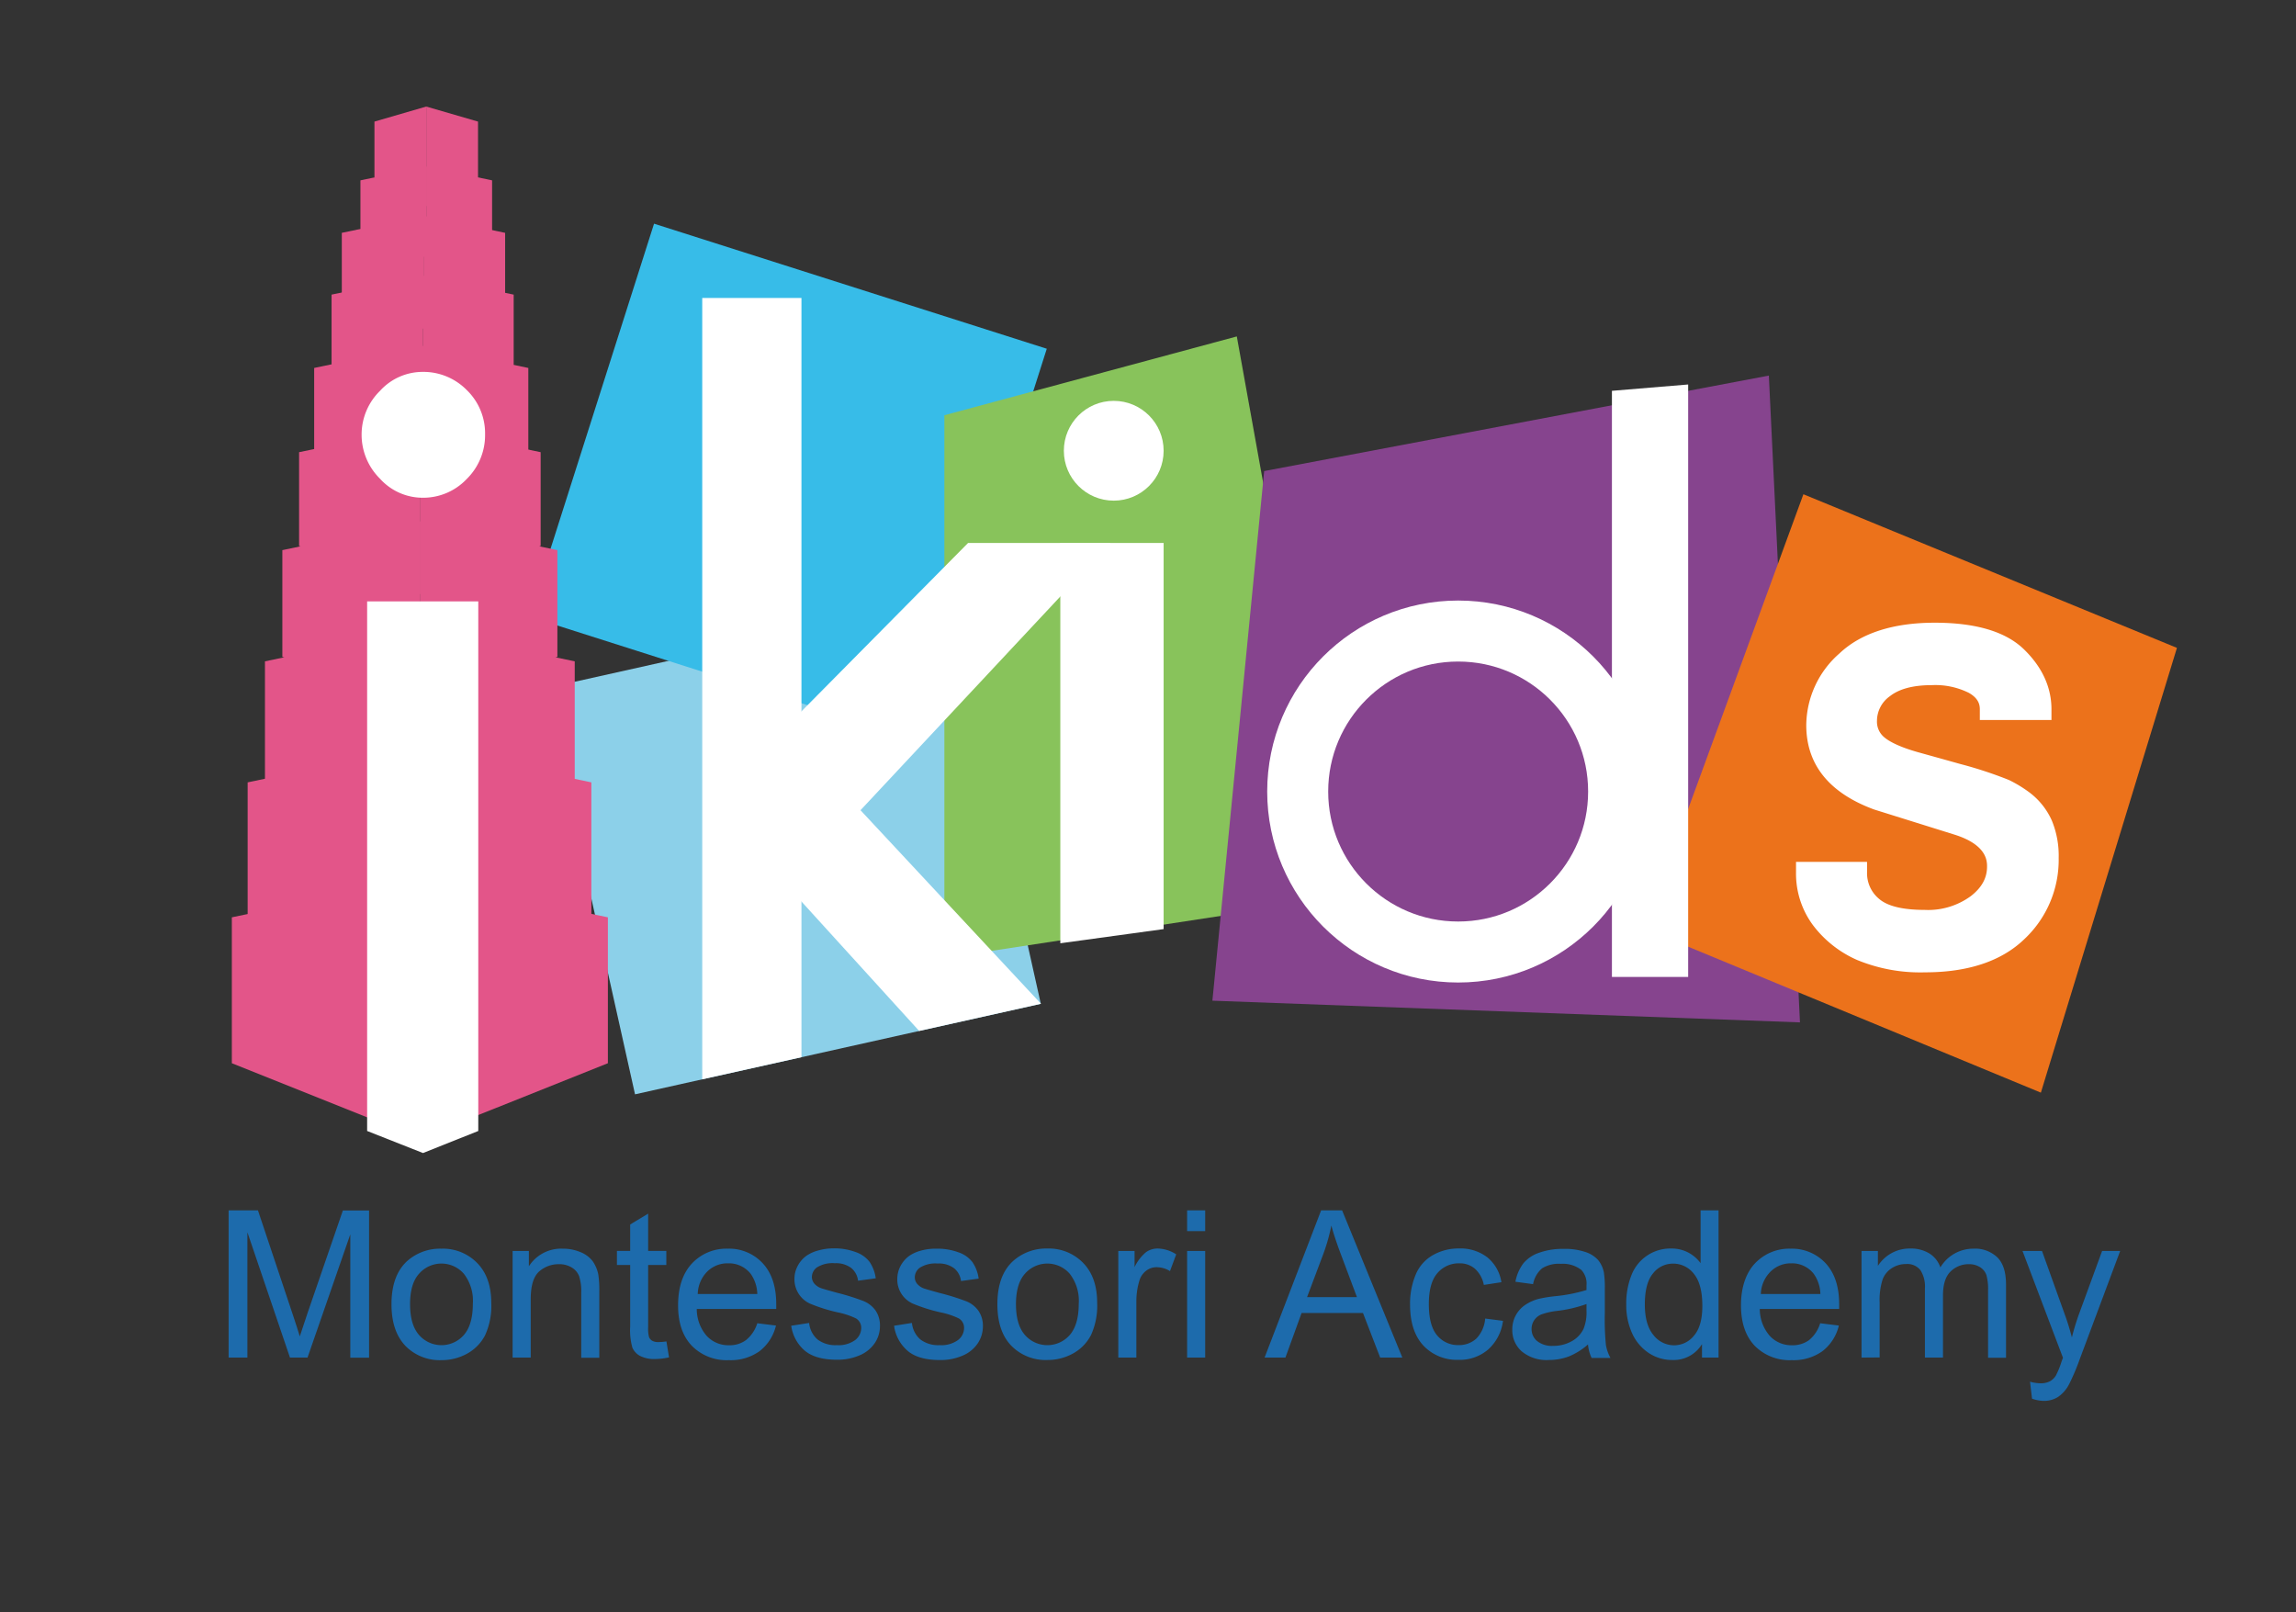 <svg id="Layer_1" data-name="Layer 1" xmlns="http://www.w3.org/2000/svg" viewBox="0 0 448.71 315"><rect x="0" y="0" width="448.71" height="315" fill="#333333" stroke="none"/><defs><style>.cls-1{fill:#8cd0e9;}.cls-2{fill:#37bce8;}.cls-3{fill:#e35589;}.cls-4{fill:#fff;}.cls-5{fill:#88c35b;}.cls-6{fill:#86448e;}.cls-7{fill:#ec721b;}.cls-8{fill:none;stroke:#fff;stroke-miterlimit:10;stroke-width:11.92px;}.cls-9{fill:#1d6bac;}</style></defs><rect class="cls-1" x="114.3" y="124.71" width="81.25" height="81.25" transform="translate(-32.28 37.69) rotate(-12.57)"/><rect class="cls-2" x="113.71" y="54.03" width="80.55" height="80.55" transform="translate(35.86 -42.27) rotate(17.66)"/><polygon class="cls-3" points="82.05 171.57 45.31 179.25 45.31 207.76 82.05 222.45 82.05 171.57"/><polygon class="cls-3" points="82.05 171.57 118.8 179.25 118.8 207.76 82.05 222.45 82.05 171.57"/><polygon class="cls-3" points="81.99 145.85 48.4 152.88 48.4 178.93 81.99 192.35 81.99 145.85"/><polygon class="cls-3" points="81.99 145.85 115.57 152.88 115.57 178.93 81.99 192.35 81.99 145.85"/><polygon class="cls-3" points="82.05 122.9 51.78 129.23 51.78 152.71 82.05 164.81 82.05 122.9"/><polygon class="cls-3" points="82.05 122.9 112.32 129.23 112.32 152.71 82.05 164.81 82.05 122.9"/><polygon class="cls-3" points="82.05 101.88 55.18 107.5 55.18 128.34 82.05 139.08 82.05 101.88"/><polygon class="cls-3" points="82.05 101.88 108.93 107.5 108.93 128.34 82.05 139.08 82.05 101.88"/><polygon class="cls-3" points="82.05 83.42 58.45 88.36 58.45 106.67 82.05 116.1 82.05 83.42"/><polygon class="cls-3" points="82.05 83.42 105.66 88.36 105.66 106.67 82.05 116.1 82.05 83.42"/><polygon class="cls-3" points="82.33 67.53 61.4 71.9 61.4 88.13 82.33 96.5 82.33 67.53"/><polygon class="cls-3" points="82.33 67.53 103.25 71.9 103.25 88.13 82.33 96.5 82.33 67.53"/><polygon class="cls-3" points="82.6 53.85 64.8 57.57 64.8 71.37 82.6 78.48 82.6 53.85"/><polygon class="cls-3" points="82.6 53.85 100.39 57.57 100.39 71.37 82.6 78.48 82.6 53.85"/><polygon class="cls-3" points="82.76 42.16 66.8 45.5 66.8 57.88 82.76 64.26 82.76 42.16"/><polygon class="cls-3" points="82.76 42.16 98.72 45.5 98.72 57.88 82.76 64.26 82.76 42.16"/><polygon class="cls-3" points="83.3 32.55 70.44 35.24 70.44 45.22 83.3 50.36 83.3 32.55"/><polygon class="cls-3" points="83.3 32.55 96.17 35.24 96.17 45.22 83.3 50.36 83.3 32.55"/><polygon class="cls-3" points="83.3 20.82 73.18 23.76 73.18 34.68 83.3 40.3 83.3 20.82"/><polygon class="cls-3" points="83.3 20.82 93.42 23.76 93.42 34.68 83.3 40.3 83.3 20.82"/><path class="cls-4" d="M82.57,72.67a11.88,11.88,0,0,1,8.64,3.54A11.76,11.76,0,0,1,94.8,84.9a12,12,0,0,1-3.59,8.7,11.69,11.69,0,0,1-8.64,3.66,11.23,11.23,0,0,1-8.31-3.72,12.08,12.08,0,0,1-3.59-8.64,11.94,11.94,0,0,1,3.59-8.52A11.25,11.25,0,0,1,82.57,72.67ZM71.75,117.51H93.47V221l-10.8,4.31L71.75,221Z"/><polygon class="cls-5" points="261.48 175.48 184.56 187.21 184.56 81.14 241.71 65.74 261.48 175.48"/><polygon class="cls-6" points="351.77 199.78 236.94 195.54 247.06 92.05 345.69 73.39 351.77 199.78"/><polygon class="cls-7" points="398.85 213.51 321.36 181.45 352.44 96.58 425.44 126.6 398.85 213.51"/><path class="cls-4" d="M207.22,184.32V106.1h20.19v75.45"/><path class="cls-4" d="M156.63,150.51v56.07l-19.39,4.32V58.22h19.39m23.4,92"/><path class="cls-4" d="M146.81,148.92l42.38-42.82H217l-48.83,52.22,35.27,37.82-23.81,5.31-33.89-37.26"/><circle class="cls-8" cx="284.97" cy="154.67" r="31.36"/><polygon class="cls-4" points="329.92 190.9 315.02 190.9 315.02 76.37 329.92 75.13 329.92 190.9"/><path class="cls-4" d="M401,160.36a14,14,0,0,0-4.38-5.51,25.17,25.17,0,0,0-4-2.43,79.7,79.7,0,0,0-9.52-3.13l-3.57-1-4.89-1.36c-3.78-1.09-5.55-2.15-6.37-2.84a3.94,3.94,0,0,1-1.45-3.23,5.92,5.92,0,0,1,2.53-4.82c1.81-1.43,4.56-2.16,8.18-2.16a14.73,14.73,0,0,1,7.25,1.51c1.9,1.09,2.14,2.3,2.14,3.22v2.08h14v-2.08c0-4.3-1.8-8.24-5.36-11.71s-9.41-5.22-17.45-5.22-14.39,2-18.62,6A18.82,18.82,0,0,0,353,141.69c0,7.7,4.46,13.25,13.26,16.49L382,163.1c6.33,2,6.33,5.18,6.33,6.24,0,2.2-1,4.09-3.19,5.78a14.12,14.12,0,0,1-9,2.68c-4.27,0-7.26-.73-8.9-2.15a6.49,6.49,0,0,1-2.36-5.16v-2.07H351v2.07a16.9,16.9,0,0,0,3.31,10.29,21.72,21.72,0,0,0,8.64,6.81A32.35,32.35,0,0,0,376.19,190c8.39,0,14.91-2.16,19.38-6.44a21.24,21.24,0,0,0,6.76-15.92A18,18,0,0,0,401,160.36Z"/><circle class="cls-4" cx="217.66" cy="88.08" r="9.75"/><path class="cls-9" d="M44.68,265.28V236.51h5.73l6.81,20.37c.63,1.9,1.09,3.32,1.37,4.26.33-1.05.84-2.58,1.53-4.61l6.89-20h5.12v28.77H68.46V241.2L60.1,265.28H56.67l-8.32-24.49v24.49Z"/><path class="cls-9" d="M76.51,254.86q0-5.79,3.22-8.58A9.69,9.69,0,0,1,86.28,244a9.35,9.35,0,0,1,7,2.82c1.82,1.87,2.73,4.47,2.73,7.78a13.79,13.79,0,0,1-1.21,6.32,8.61,8.61,0,0,1-3.51,3.59,10.25,10.25,0,0,1-5,1.27,9.37,9.37,0,0,1-7.07-2.8C77.41,261.07,76.51,258.38,76.51,254.86Zm3.63,0q0,4,1.75,6a5.82,5.82,0,0,0,8.77,0c1.16-1.34,1.75-3.37,1.75-6.11a8.59,8.59,0,0,0-1.76-5.85,5.81,5.81,0,0,0-8.76,0Q80.13,250.86,80.14,254.86Z"/><path class="cls-9" d="M100.18,265.28V244.44h3.18v3A7.48,7.48,0,0,1,110,244a8.72,8.72,0,0,1,3.46.68,5.53,5.53,0,0,1,2.37,1.77,6.91,6.91,0,0,1,1.1,2.61,20.6,20.6,0,0,1,.19,3.44v12.81h-3.53V252.6a9.58,9.58,0,0,0-.41-3.22,3.37,3.37,0,0,0-1.46-1.71,4.64,4.64,0,0,0-2.47-.64,5.74,5.74,0,0,0-3.89,1.43c-1.1,1-1.64,2.77-1.64,5.44v11.38Z"/><path class="cls-9" d="M130.24,262.12l.51,3.12a13,13,0,0,1-2.67.32,6.08,6.08,0,0,1-3-.61,3.37,3.37,0,0,1-1.49-1.6,12.59,12.59,0,0,1-.43-4.17v-12h-2.59v-2.75h2.59v-5.16l3.51-2.12v7.28h3.55v2.75h-3.55v12.18a6.42,6.42,0,0,0,.18,1.95,1.54,1.54,0,0,0,.61.68,2.36,2.36,0,0,0,1.21.26A11.85,11.85,0,0,0,130.24,262.12Z"/><path class="cls-9" d="M148,258.57l3.65.45a8.94,8.94,0,0,1-3.2,5,9.65,9.65,0,0,1-6,1.76,9.54,9.54,0,0,1-7.25-2.81q-2.69-2.82-2.68-7.9,0-5.26,2.7-8.17a9.2,9.2,0,0,1,7-2.9,8.93,8.93,0,0,1,6.83,2.84q2.65,2.85,2.65,8c0,.21,0,.52,0,.94H136.17a8,8,0,0,0,1.94,5.26,5.78,5.78,0,0,0,4.36,1.83,5.39,5.39,0,0,0,3.31-1A6.79,6.79,0,0,0,148,258.57Zm-11.6-5.71H148a7.14,7.14,0,0,0-1.33-4,5.43,5.43,0,0,0-4.38-2,5.63,5.63,0,0,0-4.09,1.63A6.45,6.45,0,0,0,136.36,252.86Z"/><path class="cls-9" d="M154.63,259.06l3.5-.55a4.89,4.89,0,0,0,1.63,3.22,5.75,5.75,0,0,0,3.76,1.12,5.52,5.52,0,0,0,3.61-1,3,3,0,0,0,1.18-2.33,2.13,2.13,0,0,0-1-1.88,14.77,14.77,0,0,0-3.61-1.2,32.29,32.29,0,0,1-5.39-1.7,5.14,5.14,0,0,1-2.27-2,5.23,5.23,0,0,1-.78-2.8,5.36,5.36,0,0,1,.64-2.58,5.67,5.67,0,0,1,1.74-2,7.32,7.32,0,0,1,2.24-1,10.76,10.76,0,0,1,3-.42,11.84,11.84,0,0,1,4.31.71,5.81,5.81,0,0,1,2.74,1.91,7.53,7.53,0,0,1,1.22,3.23l-3.46.47a3.75,3.75,0,0,0-1.36-2.51,5,5,0,0,0-3.19-.91,5.73,5.73,0,0,0-3.47.81,2.31,2.31,0,0,0-1,1.88,2,2,0,0,0,.43,1.24,3.15,3.15,0,0,0,1.35.94q.53.19,3.12.9a45,45,0,0,1,5.23,1.64,5.4,5.4,0,0,1,2.33,1.86,5.17,5.17,0,0,1,.84,3,5.88,5.88,0,0,1-1,3.32,6.71,6.71,0,0,1-3,2.42,10.83,10.83,0,0,1-4.4.85q-4.06,0-6.19-1.69A7.82,7.82,0,0,1,154.63,259.06Z"/><path class="cls-9" d="M174.73,259.06l3.49-.55a4.9,4.9,0,0,0,1.64,3.22,5.75,5.75,0,0,0,3.76,1.12,5.54,5.54,0,0,0,3.61-1,3,3,0,0,0,1.18-2.33,2.13,2.13,0,0,0-1-1.88,14.91,14.91,0,0,0-3.62-1.2,32.09,32.09,0,0,1-5.38-1.7,5.12,5.12,0,0,1-3.05-4.78,5.47,5.47,0,0,1,.63-2.58,5.88,5.88,0,0,1,1.74-2,7.39,7.39,0,0,1,2.25-1A10.71,10.71,0,0,1,183,244a11.91,11.91,0,0,1,4.31.71,5.77,5.77,0,0,1,2.73,1.91,7.4,7.4,0,0,1,1.22,3.23l-3.45.47a3.76,3.76,0,0,0-1.37-2.51,4.93,4.93,0,0,0-3.19-.91,5.73,5.73,0,0,0-3.47.81,2.34,2.34,0,0,0-1,1.88,2,2,0,0,0,.43,1.24,3.12,3.12,0,0,0,1.36.94q.53.19,3.12.9a45,45,0,0,1,5.23,1.64,5.37,5.37,0,0,1,2.32,1.86,5.17,5.17,0,0,1,.85,3,6,6,0,0,1-1,3.32,6.69,6.69,0,0,1-3,2.42,10.78,10.78,0,0,1-4.39.85c-2.71,0-4.78-.56-6.19-1.69A7.82,7.82,0,0,1,174.73,259.06Z"/><path class="cls-9" d="M194.92,254.86q0-5.79,3.22-8.58a9.71,9.71,0,0,1,6.55-2.31,9.35,9.35,0,0,1,7,2.82c1.82,1.87,2.73,4.47,2.73,7.78a13.79,13.79,0,0,1-1.21,6.32,8.61,8.61,0,0,1-3.51,3.59,10.25,10.25,0,0,1-5,1.27,9.37,9.37,0,0,1-7.07-2.8C195.82,261.07,194.92,258.38,194.92,254.86Zm3.63,0q0,4,1.75,6a5.82,5.82,0,0,0,8.77,0c1.16-1.34,1.75-3.37,1.75-6.11a8.59,8.59,0,0,0-1.76-5.85,5.81,5.81,0,0,0-8.76,0Q198.55,250.86,198.55,254.86Z"/><path class="cls-9" d="M218.55,265.28V244.44h3.18v3.16a8.64,8.64,0,0,1,2.24-2.92,3.89,3.89,0,0,1,2.27-.71,6.88,6.88,0,0,1,3.63,1.14l-1.22,3.27a5,5,0,0,0-2.59-.76,3.35,3.35,0,0,0-2.08.7,3.74,3.74,0,0,0-1.31,1.93,13.86,13.86,0,0,0-.59,4.12v10.91Z"/><path class="cls-9" d="M232,240.57v-4.06h3.53v4.06Zm0,24.71V244.44h3.53v20.84Z"/><path class="cls-9" d="M247.14,265.28l11.05-28.77h4.1l11.77,28.77h-4.33l-3.36-8.71h-12l-3.16,8.71Zm8.3-11.81h9.75l-3-8q-1.38-3.63-2-6a36.71,36.71,0,0,1-1.55,5.5Z"/><path class="cls-9" d="M290.25,257.65l3.48.45a9,9,0,0,1-2.92,5.62,8.5,8.5,0,0,1-5.76,2,9,9,0,0,1-6.88-2.79q-2.6-2.81-2.6-8a14.63,14.63,0,0,1,1.12-5.91,7.82,7.82,0,0,1,3.41-3.8,10.12,10.12,0,0,1,5-1.26,8.63,8.63,0,0,1,5.56,1.72,7.82,7.82,0,0,1,2.76,4.87l-3.43.53a5.74,5.74,0,0,0-1.74-3.16,4.51,4.51,0,0,0-3-1.06,5.48,5.48,0,0,0-4.34,1.92q-1.67,1.91-1.67,6.05c0,2.8.54,4.84,1.61,6.1a5.26,5.26,0,0,0,4.2,1.91,5,5,0,0,0,3.48-1.28A6.33,6.33,0,0,0,290.25,257.65Z"/><path class="cls-9" d="M310.35,262.71a13.31,13.31,0,0,1-3.78,2.36,11.09,11.09,0,0,1-3.89.68,7.57,7.57,0,0,1-5.28-1.68,5.51,5.51,0,0,1-1.85-4.28,5.65,5.65,0,0,1,.7-2.8,5.76,5.76,0,0,1,1.82-2,8.66,8.66,0,0,1,2.54-1.16,26.07,26.07,0,0,1,3.14-.53,31.33,31.33,0,0,0,6.3-1.22c0-.48,0-.79,0-.92a3.89,3.89,0,0,0-1-3,5.89,5.89,0,0,0-4-1.2,6.18,6.18,0,0,0-3.68.88,5.33,5.33,0,0,0-1.76,3.09l-3.45-.47a8.54,8.54,0,0,1,1.55-3.59,6.85,6.85,0,0,1,3.12-2.09,13.7,13.7,0,0,1,4.73-.74,12.53,12.53,0,0,1,4.34.63,5.66,5.66,0,0,1,2.45,1.58,5.55,5.55,0,0,1,1.1,2.4,19.54,19.54,0,0,1,.18,3.26v4.71a50.58,50.58,0,0,0,.22,6.23,8,8,0,0,0,.89,2.5h-3.69A7.51,7.51,0,0,1,310.35,262.71Zm-.3-7.89a26.15,26.15,0,0,1-5.77,1.34,13.14,13.14,0,0,0-3.08.7,3.1,3.1,0,0,0-1.39,1.15,3,3,0,0,0-.49,1.68,3,3,0,0,0,1.07,2.35,4.59,4.59,0,0,0,3.13.95,7.24,7.24,0,0,0,3.63-.9,5.43,5.43,0,0,0,2.33-2.44,8.54,8.54,0,0,0,.57-3.53Z"/><path class="cls-9" d="M332.62,265.28v-2.63a6.47,6.47,0,0,1-5.83,3.1,8.2,8.2,0,0,1-4.58-1.37,9.14,9.14,0,0,1-3.24-3.84,13.33,13.33,0,0,1-1.15-5.66,14.86,14.86,0,0,1,1-5.66,8.14,8.14,0,0,1,7.78-5.25,6.94,6.94,0,0,1,3.35.79,7.1,7.1,0,0,1,2.4,2.07V236.51h3.51v28.77Zm-11.17-10.4c0,2.67.57,4.66,1.69,6a5.11,5.11,0,0,0,4,2,5,5,0,0,0,3.93-1.9q1.62-1.89,1.62-5.78,0-4.28-1.65-6.28a5.08,5.08,0,0,0-4.06-2,4.9,4.9,0,0,0-3.94,1.93Q321.46,250.74,321.45,254.88Z"/><path class="cls-9" d="M355.72,258.57l3.65.45a8.94,8.94,0,0,1-3.2,5,9.68,9.68,0,0,1-6,1.76,9.57,9.57,0,0,1-7.25-2.81c-1.78-1.88-2.68-4.51-2.68-7.9s.91-6.23,2.71-8.17a9.2,9.2,0,0,1,7-2.9,9,9,0,0,1,6.83,2.84c1.76,1.9,2.65,4.57,2.65,8,0,.21,0,.52,0,.94H343.92a8,8,0,0,0,1.95,5.26,5.75,5.75,0,0,0,4.35,1.83,5.42,5.42,0,0,0,3.32-1A6.79,6.79,0,0,0,355.72,258.57Zm-11.6-5.71h11.64a7.07,7.07,0,0,0-1.34-4,5.4,5.4,0,0,0-4.37-2A5.61,5.61,0,0,0,346,248.5,6.45,6.45,0,0,0,344.12,252.86Z"/><path class="cls-9" d="M363.8,265.28V244.44H367v2.92a7.51,7.51,0,0,1,2.61-2.46,7.35,7.35,0,0,1,3.71-.93,6.86,6.86,0,0,1,3.8,1,5.16,5.16,0,0,1,2.09,2.69A7.48,7.48,0,0,1,385.6,244a6.32,6.32,0,0,1,4.77,1.72c1.12,1.14,1.67,2.9,1.67,5.28v14.31h-3.51V252.15a10,10,0,0,0-.34-3.05,3,3,0,0,0-1.25-1.5,3.89,3.89,0,0,0-2.12-.57,5,5,0,0,0-3.65,1.46q-1.46,1.47-1.45,4.68v12.11h-3.53V251.74a5.9,5.9,0,0,0-.87-3.53A3.25,3.25,0,0,0,372.5,247a5.07,5.07,0,0,0-2.76.79,4.44,4.44,0,0,0-1.84,2.29,13,13,0,0,0-.56,4.36v10.81Z"/><path class="cls-9" d="M397.12,273.31l-.39-3.32a7.83,7.83,0,0,0,2,.31,3.91,3.91,0,0,0,1.89-.39,3.19,3.19,0,0,0,1.15-1.1,15.69,15.69,0,0,0,1.08-2.63c.07-.19.17-.48.32-.86l-7.91-20.88h3.81l4.33,12.07a49.7,49.7,0,0,1,1.51,4.83,45.92,45.92,0,0,1,1.46-4.75l4.45-12.15h3.53l-7.92,21.19a43,43,0,0,1-2,4.73,6.83,6.83,0,0,1-2.15,2.56,5.08,5.08,0,0,1-2.91.82A7.32,7.32,0,0,1,397.12,273.31Z"/></svg>